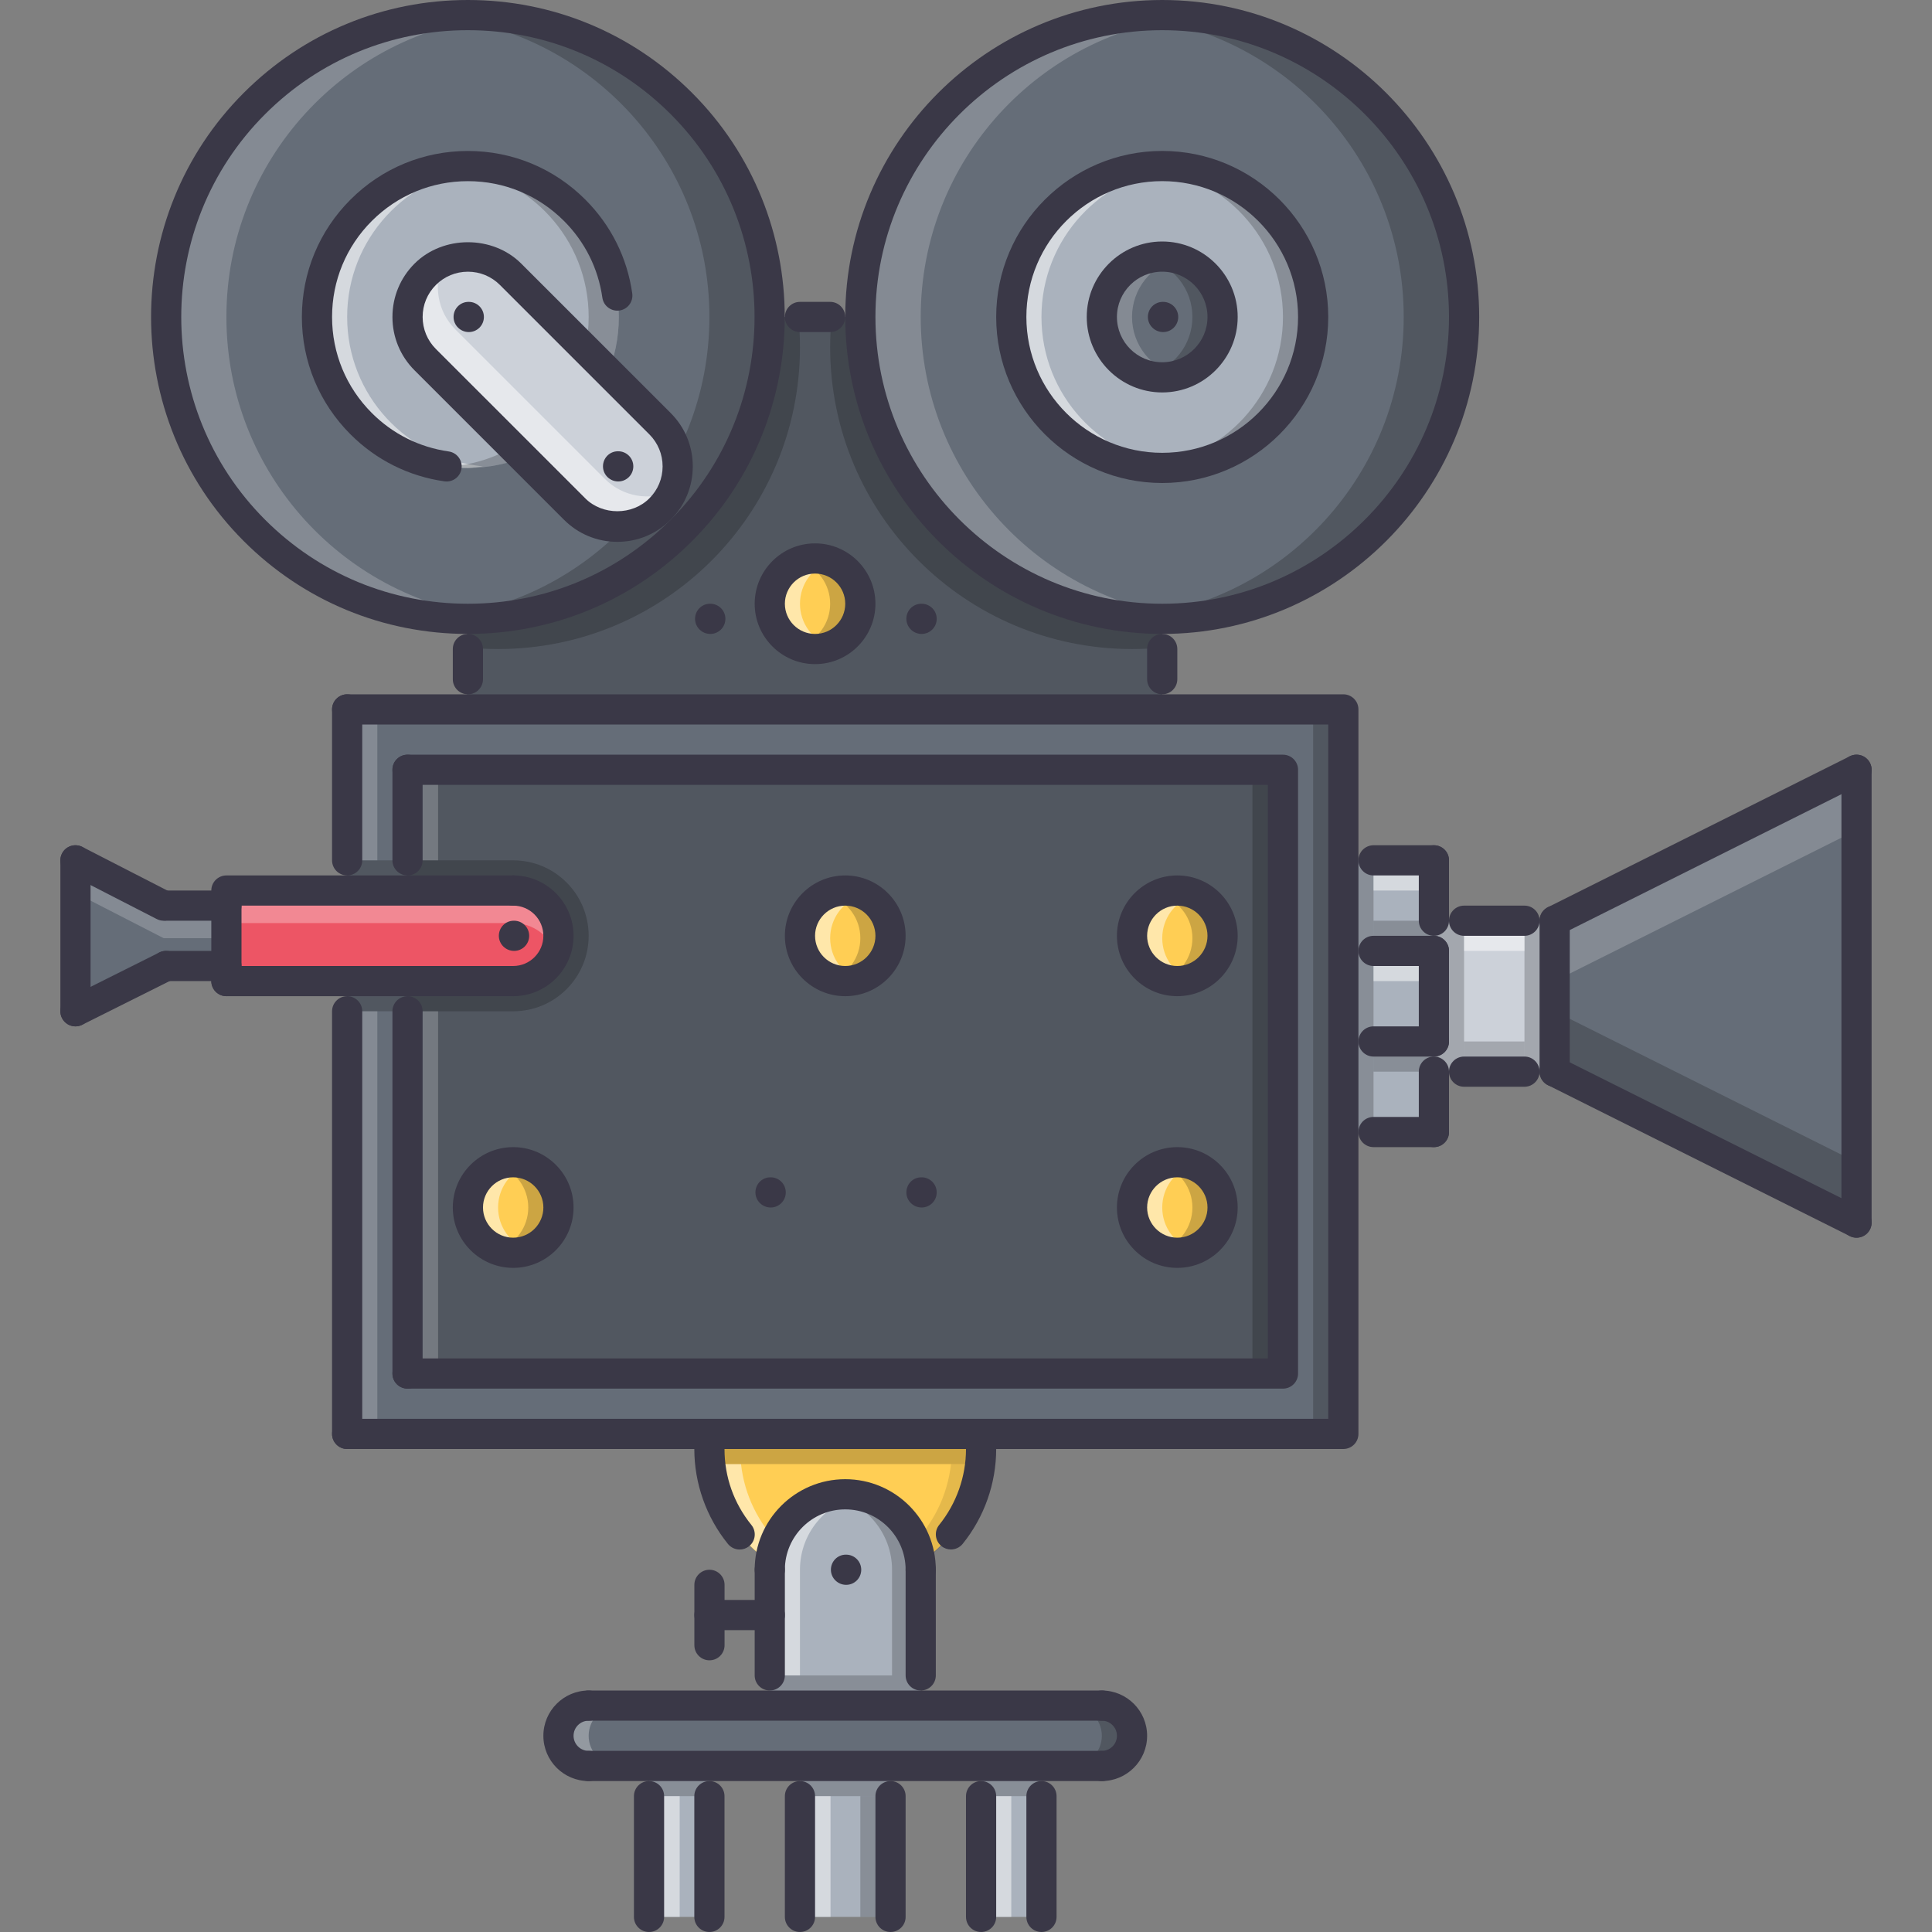 <?xml version="1.0" encoding="utf-8"?>
<!-- Generator: Adobe Illustrator 16.0.0, SVG Export Plug-In . SVG Version: 6.00 Build 0)  -->
<!DOCTYPE svg PUBLIC "-//W3C//DTD SVG 1.1//EN" "http://www.w3.org/Graphics/SVG/1.1/DTD/svg11.dtd">
<svg version="1.1" id="Слой_1" xmlns="http://www.w3.org/2000/svg" xmlns:xlink="http://www.w3.org/1999/xlink" x="0px" y="0px"
	 width="512px" height="512px" viewBox="0 0 512 512" enable-background="new 0 0 512 512" xml:space="preserve">
<rect x="0" y="0" width="512" height="512" fill="#808080" stroke="none"/>
<g id="_x32_._camcorder_x2C__film_x2C__cinema_x2C__movie_x2C__filming">
	<g>
		<g>
			<circle fill="#FFCE54" cx="223.999" cy="384" r="36"/>
		</g>
	</g>
	<g>
		<g opacity="0.5">
			<g>
				<path fill="#FFFFFF" d="M196.378,388h-7.977c2.016,17.977,17.086,32,35.598,32c1.371,0,2.668-0.25,4-0.406
					C211.351,417.734,198.245,404.625,196.378,388z"/>
			</g>
		</g>
	</g>
	<g opacity="0.2">
		<g opacity="0.5">
			<g>
				<path d="M252.022,388h7.977c-2.016,17.977-17.086,32-35.598,32c-1.371,0-2.668-0.25-4-0.406
					C237.05,417.734,250.155,404.625,252.022,388z"/>
			</g>
		</g>
	</g>
	<g opacity="0.2">
		<g>
			<rect x="187.999" y="380" width="72" height="8"/>
		</g>
	</g>
	<g>
		<g>
			<rect x="91.999" y="188" fill="#656D78" width="264" height="192"/>
		</g>
	</g>
	<g opacity="0.2">
		<g>
			<rect x="107.999" y="204" width="232" height="160"/>
		</g>
	</g>
	<g opacity="0.2">
		<g>
			<path d="M135.999,228h-28v40h28c11.047,0,20-8.953,20-20S147.046,228,135.999,228z"/>
		</g>
	</g>
	<g>
		<g>
			<g>
				<path fill="#656D78" d="M291.999,452c4.406,0,8,3.602,8,8s-3.594,8-8,8h-136c-4.398,0-8-3.602-8-8s3.602-8,8-8H291.999z"/>
			</g>
		</g>
	</g>
	<g opacity="0.3">
		<g>
			<path fill="#FFFFFF" d="M155.999,460c0-4.398,3.602-8,8-8h-8c-4.398,0-8,3.602-8,8s3.602,8,8,8h8
				C159.601,468,155.999,464.398,155.999,460z"/>
		</g>
	</g>
	<g opacity="0.2">
		<g>
			<path d="M291.999,460c0,4.398-3.602,8-8,8h8c4.398,0,8-3.602,8-8s-3.602-8-8-8h-8C288.397,452,291.999,455.602,291.999,460z"/>
		</g>
	</g>
	<g>
		<g>
			<path fill="#AAB2BD" d="M223.999,396c-11.047,0-20,8.953-20,20v36h40v-36C243.999,404.953,235.046,396,223.999,396z"/>
		</g>
	</g>
	<g opacity="0.5">
		<g>
			<path fill="#FFFFFF" d="M227.999,396.406c-1.293-0.266-2.629-0.406-4-0.406c-11.047,0-20,8.953-20,20v28h8v-28
				C211.999,406.328,218.87,398.258,227.999,396.406z"/>
		</g>
	</g>
	<g opacity="0.2">
		<g>
			<path d="M220.401,396.406c1.293-0.266,2.629-0.406,4-0.406c11.047,0,20,8.953,20,20v28h-8v-28
				C236.401,406.328,229.53,398.258,220.401,396.406z"/>
		</g>
	</g>
	<g>
		<g>
			<rect x="123.796" y="84" fill="#656D78" width="184.203" height="104"/>
		</g>
	</g>
	<g opacity="0.2">
		<g>
			<rect x="123.796" y="84" width="184.203" height="104"/>
		</g>
	</g>
	<g opacity="0.2">
		<g>
			<path d="M123.796,171.582c2.695,0.277,5.434,0.418,8.203,0.418c44.184,0,80-35.816,80-80c0-2.699-0.141-5.367-0.402-8h-87.801
				V171.582z"/>
		</g>
	</g>
	<g>
		<g>
			<circle fill="#656D78" cx="123.999" cy="84" r="80"/>
		</g>
	</g>
	<g opacity="0.2">
		<g>
			<path fill="#FFFFFF" d="M59.999,84c0-41.484,31.574-75.582,72-79.598c-2.633-0.262-5.301-0.402-8-0.402
				c-44.184,0-80,35.816-80,80s35.816,80,80,80c2.699,0,5.367-0.141,8-0.402C91.573,159.582,59.999,125.484,59.999,84z"/>
		</g>
	</g>
	<g opacity="0.2">
		<g>
			<path d="M187.999,84c0,41.484-31.574,75.582-72,79.598c2.633,0.262,5.301,0.402,8,0.402c44.184,0,80-35.816,80-80
				s-35.816-80-80-80c-2.699,0-5.367,0.141-8,0.402C156.425,8.418,187.999,42.516,187.999,84z"/>
		</g>
	</g>
	<g>
		<g>
			<path fill="#AAB2BD" d="M163.999,84c0,22.09-17.914,40-40,40c-22.09,0-40-17.91-40-40s17.91-40,40-40
				C146.085,44,163.999,61.91,163.999,84z"/>
		</g>
	</g>
	<g opacity="0.5">
		<g>
			<path fill="#FFFFFF" d="M91.999,84c0-20.719,15.816-37.563,36-39.598c-1.336-0.133-2.629-0.402-4-0.402c-22.09,0-40,17.91-40,40
				s17.91,40,40,40c1.371,0,2.664-0.27,4-0.402C107.815,121.563,91.999,104.719,91.999,84z"/>
		</g>
	</g>
	<g opacity="0.2">
		<g>
			<path d="M155.999,84c0,20.719-15.816,37.563-36,39.598c1.336,0.133,2.629,0.402,4,0.402c22.09,0,40-17.91,40-40s-17.91-40-40-40
				c-1.371,0-2.664,0.27-4,0.402C140.183,46.438,155.999,63.281,155.999,84z"/>
		</g>
	</g>
	<g opacity="0.2">
		<g>
			<path d="M219.999,92c0,44.184,35.816,80,80,80c2.703,0,5.367-0.141,8-0.402V84h-87.598C220.14,86.633,219.999,89.301,219.999,92z
				"/>
		</g>
	</g>
	<g>
		<g>
			<path fill="#656D78" d="M387.999,84c0,44.184-35.813,80-80,80c-44.184,0-80-35.816-80-80s35.816-80,80-80
				C352.187,4,387.999,39.816,387.999,84z"/>
		</g>
	</g>
	<g>
		<g>
			<path fill="#AAB2BD" d="M347.999,84c0,22.09-17.914,40-40,40s-40-17.91-40-40s17.914-40,40-40S347.999,61.91,347.999,84z"/>
		</g>
	</g>
	<g opacity="0.2">
		<g>
			<path fill="#FFFFFF" d="M243.999,84c0-41.484,31.578-75.582,72-79.598c-2.633-0.262-5.297-0.402-8-0.402
				c-44.184,0-80,35.816-80,80s35.816,80,80,80c2.703,0,5.367-0.141,8-0.402C275.577,159.582,243.999,125.484,243.999,84z"/>
		</g>
	</g>
	<g opacity="0.5">
		<g>
			<path fill="#FFFFFF" d="M275.999,84c0-20.719,15.82-37.563,36-39.598c-1.336-0.133-2.625-0.402-4-0.402c-22.086,0-40,17.91-40,40
				s17.914,40,40,40c1.375,0,2.664-0.27,4-0.402C291.819,121.563,275.999,104.719,275.999,84z"/>
		</g>
	</g>
	<g opacity="0.2">
		<g>
			<path d="M339.999,84c0,20.719-15.813,37.563-36,39.598c1.336,0.133,2.633,0.402,4,0.402c22.094,0,40-17.91,40-40
				s-17.906-40-40-40c-1.367,0-2.664,0.27-4,0.402C324.187,46.438,339.999,63.281,339.999,84z"/>
		</g>
	</g>
	<g opacity="0.2">
		<g>
			<path d="M371.999,84c0,41.484-31.57,75.582-72,79.598c2.633,0.262,5.305,0.402,8,0.402c44.188,0,80-35.816,80-80
				s-35.813-80-80-80c-2.695,0-5.367,0.141-8,0.402C340.429,8.418,371.999,42.516,371.999,84z"/>
		</g>
	</g>
	<g>
		<g>
			<circle fill="#656D78" cx="307.999" cy="84" r="16"/>
		</g>
	</g>
	<g opacity="0.2">
		<g>
			<path fill="#FFFFFF" d="M299.999,84c0-7.445,5.109-13.648,12-15.434c-1.281-0.332-2.609-0.566-4-0.566c-8.836,0-16,7.164-16,16
				s7.164,16,16,16c1.391,0,2.719-0.234,4-0.566C305.108,97.648,299.999,91.445,299.999,84z"/>
		</g>
	</g>
	<g opacity="0.2">
		<g>
			<path d="M315.999,84c0,7.445-5.109,13.648-12,15.434c1.289,0.332,2.609,0.566,4,0.566c8.836,0,16-7.164,16-16s-7.164-16-16-16
				c-1.391,0-2.711,0.234-4,0.566C310.89,70.352,315.999,76.555,315.999,84z"/>
		</g>
	</g>
	<g>
		<g>
			<path fill="#CCD1D9" d="M112.687,72.688c-6.242,6.242-6.25,16.375,0,22.625l39.598,39.594c6.246,6.25,16.383,6.25,22.625,0
				c6.246-6.234,6.25-16.375,0-22.625l-39.598-39.594C129.065,66.438,118.929,66.445,112.687,72.688z"/>
		</g>
	</g>
	<g opacity="0.5">
		<g>
			<path fill="#FFFFFF" d="M160.284,126.906l-39.598-39.594c-4.836-4.836-5.879-11.977-3.234-17.859
				c-1.723,0.773-3.352,1.82-4.766,3.234c-6.242,6.242-6.25,16.375,0,22.625l39.598,39.594c6.246,6.25,16.383,6.25,22.625,0
				c1.414-1.41,2.465-3.039,3.238-4.762C172.265,132.789,165.116,131.742,160.284,126.906z"/>
		</g>
	</g>
	<g>
		<g>
			<path fill="#FFCE54" d="M227.999,160c0,6.625-5.371,11.996-12,11.996c-6.625,0-11.996-5.371-11.996-11.996
				c0-6.629,5.371-12,11.996-12C222.628,148,227.999,153.371,227.999,160z"/>
		</g>
	</g>
	<g>
		<g opacity="0.5">
			<g>
				<path fill="#FFFFFF" d="M212.003,160c0-5.219,3.348-9.613,7.996-11.266c-1.258-0.445-2.59-0.734-4-0.734
					c-6.625,0-11.996,5.371-11.996,12c0,6.625,5.371,11.996,11.996,11.996c1.41,0,2.742-0.289,4-0.734
					C215.351,169.609,212.003,165.215,212.003,160z"/>
			</g>
		</g>
		<g opacity="0.2">
			<g>
				<path d="M219.999,159.996c0,5.219-3.348,9.613-7.996,11.266c1.258,0.445,2.59,0.734,4,0.734c6.625,0,11.996-5.371,11.996-12
					c0-6.625-5.371-11.996-11.996-11.996c-1.41,0-2.742,0.289-4,0.734C216.651,150.387,219.999,154.781,219.999,159.996z"/>
			</g>
		</g>
	</g>
	<g>
		<g>
			<path fill="#FFCE54" d="M235.999,248.625c0,6.625-5.371,11.996-12,11.996c-6.625,0-11.996-5.371-11.996-11.996
				c0-6.629,5.371-12,11.996-12C230.628,236.625,235.999,241.996,235.999,248.625z"/>
		</g>
	</g>
	<g>
		<g>
			<path fill="#FFCE54" d="M323.999,248.625c0,6.625-5.375,11.996-12,11.996s-12-5.371-12-11.996c0-6.629,5.375-12,12-12
				S323.999,241.996,323.999,248.625z"/>
		</g>
	</g>
	<g>
		<g>
			<circle fill="#FFCE54" cx="311.999" cy="320" r="12"/>
		</g>
	</g>
	<g>
		<g>
			<circle fill="#FFCE54" cx="135.997" cy="320" r="11.998"/>
		</g>
	</g>
	<g>
		<g>
			<path fill="#ED5565" d="M135.999,236.625c6.641,0,12,5.359,12,12s-5.359,12-12,12h-76v-4v-16v-2.719v-1.281H135.999z"/>
		</g>
	</g>
	<g opacity="0.3">
		<g>
			<path fill="#FFFFFF" d="M147.269,252.625c0.445-1.258,0.73-2.59,0.73-4c0-6.641-5.359-12-12-12h-76v1.281v2.719v4h76
				C141.229,244.625,145.62,247.969,147.269,252.625z"/>
		</g>
	</g>
	<g>
		<g>
			<polygon fill="#656D78" points="59.999,240.625 59.999,256.625 43.999,256.625 19.999,268.625 19.999,228.625 43.362,240.625 
				43.999,240.625 			"/>
		</g>
	</g>
	<g opacity="0.2">
		<g>
			<polygon fill="#FFFFFF" points="43.999,240.625 43.362,240.625 19.999,228.625 19.999,236.625 43.362,248.625 43.999,248.625 
				59.999,248.625 59.999,240.625 			"/>
		</g>
	</g>
	<g>
		<g>
			<rect x="355.999" y="228" fill="#AAB2BD" width="24" height="72"/>
		</g>
	</g>
	<g>
		<g>
			<rect x="379.999" y="244" fill="#CCD1D9" width="32" height="40"/>
		</g>
	</g>
	<g>
		<g>
			<polygon fill="#656D78" points="491.999,324 411.999,284 411.999,244 491.999,204 			"/>
		</g>
	</g>
	<g opacity="0.2">
		<g>
			<polygon fill="#FFFFFF" points="411.999,244 411.999,260 491.999,220 491.999,204 			"/>
		</g>
	</g>
	<g opacity="0.2">
		<g>
			<polygon points="411.999,284 411.999,268 491.999,308 491.999,324 			"/>
		</g>
	</g>
	<g>
		<g>
			<rect x="171.999" y="468" fill="#AAB2BD" width="16.016" height="40"/>
		</g>
	</g>
	<g>
		<g>
			<rect x="259.999" y="468" fill="#AAB2BD" width="16.016" height="40"/>
		</g>
	</g>
	<g>
		<g>
			<rect x="211.999" y="468" fill="#AAB2BD" width="24" height="40"/>
		</g>
	</g>
	<g>
		<g opacity="0.5">
			<g>
				<path fill="#FFFFFF" d="M220.003,248.629c0-5.219,3.348-9.613,7.996-11.266c-1.258-0.445-2.59-0.734-4-0.734
					c-6.625,0-11.996,5.371-11.996,12c0,6.625,5.371,11.996,11.996,11.996c1.41,0,2.742-0.289,4-0.734
					C223.351,258.238,220.003,253.844,220.003,248.629z"/>
			</g>
		</g>
		<g opacity="0.2">
			<g>
				<path d="M227.999,248.625c0,5.219-3.348,9.613-7.996,11.266c1.258,0.445,2.59,0.734,4,0.734c6.625,0,11.996-5.371,11.996-12
					c0-6.625-5.371-11.996-11.996-11.996c-1.41,0-2.742,0.289-4,0.734C224.651,239.016,227.999,243.41,227.999,248.625z"/>
			</g>
		</g>
	</g>
	<g>
		<g opacity="0.5">
			<g>
				<path fill="#FFFFFF" d="M131.999,320c0-5.219,3.348-9.609,7.996-11.266c-1.258-0.445-2.59-0.734-4-0.734
					c-6.625,0-11.996,5.375-11.996,12s5.371,12,11.996,12c1.41,0,2.742-0.297,4-0.734C135.347,329.609,131.999,325.219,131.999,320z
					"/>
			</g>
		</g>
		<g opacity="0.2">
			<g>
				<path d="M139.995,320c0,5.219-3.348,9.609-7.996,11.266c1.258,0.438,2.59,0.734,4,0.734c6.625,0,11.996-5.375,11.996-12
					s-5.371-12-11.996-12c-1.41,0-2.742,0.289-4,0.734C136.647,310.391,139.995,314.781,139.995,320z"/>
			</g>
		</g>
	</g>
	<g>
		<g opacity="0.5">
			<g>
				<path fill="#FFFFFF" d="M308.007,248.629c0-5.219,3.344-9.613,7.992-11.266c-1.258-0.445-2.586-0.734-4-0.734
					c-6.625,0-11.992,5.371-11.992,12c0,6.625,5.367,11.996,11.992,11.996c1.414,0,2.742-0.289,4-0.734
					C311.351,258.238,308.007,253.844,308.007,248.629z"/>
			</g>
		</g>
		<g opacity="0.2">
			<g>
				<path d="M315.999,248.625c0,5.219-3.344,9.613-7.992,11.266c1.258,0.445,2.586,0.734,4,0.734c6.625,0,11.992-5.371,11.992-12
					c0-6.625-5.367-11.996-11.992-11.996c-1.414,0-2.742,0.289-4,0.734C312.655,239.016,315.999,243.41,315.999,248.625z"/>
			</g>
		</g>
	</g>
	<g>
		<g opacity="0.5">
			<g>
				<path fill="#FFFFFF" d="M308.007,320c0-5.219,3.344-9.609,7.992-11.266c-1.258-0.445-2.586-0.734-4-0.734
					c-6.625,0-11.992,5.375-11.992,12s5.367,12,11.992,12c1.414,0,2.742-0.297,4-0.734C311.351,329.609,308.007,325.219,308.007,320
					z"/>
			</g>
		</g>
		<g opacity="0.2">
			<g>
				<path d="M315.999,320c0,5.219-3.344,9.609-7.992,11.266c1.258,0.438,2.586,0.734,4,0.734c6.625,0,11.992-5.375,11.992-12
					s-5.367-12-11.992-12c-1.414,0-2.742,0.289-4,0.734C312.655,310.391,315.999,314.781,315.999,320z"/>
			</g>
		</g>
	</g>
	<g opacity="0.2">
		<g>
			<rect x="91.999" y="228" width="16" height="8"/>
		</g>
	</g>
	<g opacity="0.2">
		<g>
			<rect x="91.999" y="260" width="16" height="8"/>
		</g>
	</g>
	<g opacity="0.2">
		<g>
			<rect x="91.999" y="188" fill="#FFFFFF" width="8" height="40"/>
		</g>
	</g>
	<g opacity="0.2">
		<g>
			<rect x="91.999" y="268" fill="#FFFFFF" width="8" height="112"/>
		</g>
	</g>
	<g opacity="0.2">
		<g>
			<rect x="347.999" y="188" width="8" height="192"/>
		</g>
	</g>
	<g opacity="0.2">
		<g>
			<rect x="107.999" y="204" fill="#FFFFFF" width="8.098" height="24"/>
		</g>
	</g>
	<g opacity="0.2">
		<g>
			<rect x="107.999" y="268" fill="#FFFFFF" width="8.098" height="96"/>
		</g>
	</g>
	<g opacity="0.2">
		<g>
			<rect x="331.905" y="204" width="8.094" height="160"/>
		</g>
	</g>
	<g opacity="0.2">
		<g>
			<rect x="363.999" y="244" width="16" height="8"/>
		</g>
	</g>
	<g opacity="0.2">
		<g>
			<rect x="363.999" y="276" width="16" height="8"/>
		</g>
	</g>
	<g opacity="0.2">
		<g>
			<rect x="355.999" y="228" width="8" height="72"/>
		</g>
	</g>
	<g opacity="0.2">
		<g>
			<rect x="379.999" y="244" width="8" height="40"/>
		</g>
	</g>
	<g opacity="0.2">
		<g>
			<rect x="403.999" y="244" width="8" height="40"/>
		</g>
	</g>
	<g opacity="0.5">
		<g>
			<rect x="363.999" y="252" fill="#FFFFFF" width="16" height="8"/>
		</g>
	</g>
	<g opacity="0.5">
		<g>
			<rect x="363.999" y="228" fill="#FFFFFF" width="16" height="8"/>
		</g>
	</g>
	<g opacity="0.5">
		<g>
			<rect x="387.999" y="244" fill="#FFFFFF" width="16" height="8"/>
		</g>
	</g>
	<g opacity="0.2">
		<g>
			<rect x="387.999" y="276" width="16" height="8"/>
		</g>
	</g>
	<g opacity="0.2">
		<g>
			<rect x="203.999" y="444" width="40.402" height="8"/>
		</g>
	</g>
	<g opacity="0.2">
		<g>
			<rect x="171.804" y="468" width="16.195" height="8"/>
		</g>
	</g>
	<g opacity="0.2">
		<g>
			<rect x="212.101" y="468" width="23.898" height="8"/>
		</g>
	</g>
	<g opacity="0.2">
		<g>
			<rect x="259.999" y="468" width="16" height="8"/>
		</g>
	</g>
	<g opacity="0.5">
		<g>
			<rect x="172.124" y="476" fill="#FFFFFF" width="8" height="32"/>
		</g>
	</g>
	<g opacity="0.5">
		<g>
			<rect x="212.101" y="476" fill="#FFFFFF" width="8" height="32"/>
		</g>
	</g>
	<g opacity="0.2">
		<g>
			<rect x="227.999" y="476" width="8" height="32"/>
		</g>
	</g>
	<g opacity="0.5">
		<g>
			<rect x="259.999" y="476" fill="#FFFFFF" width="8" height="32"/>
		</g>
	</g>
	<g id="_x32_._camcorder_x2C__film_x2C__cinema_x2C__movie_x2C__filming_1_">
		<g>
			<g>
				<path fill="#3A3847" d="M188.237,168c-2.207,0-4.039-1.789-4.039-4s1.75-4,3.961-4h0.078c2.211,0,4,1.789,4,4
					S190.448,168,188.237,168z"/>
			</g>
		</g>
		<g>
			<g>
				<path fill="#3A3847" d="M136.237,252c-2.207,0-4.039-1.789-4.039-4s1.75-4,3.961-4h0.078c2.211,0,4,1.789,4,4
					S138.448,252,136.237,252z"/>
			</g>
		</g>
		<g>
			<g>
				<path fill="#3A3847" d="M224.237,420c-2.207,0-4.039-1.789-4.039-4s1.75-4,3.961-4h0.078c2.211,0,4,1.789,4,4
					S226.448,420,224.237,420z"/>
			</g>
		</g>
		<g>
			<g>
				<path fill="#3A3847" d="M244.237,168c-2.207,0-4.039-1.789-4.039-4s1.75-4,3.961-4h0.078c2.211,0,4,1.789,4,4
					S246.448,168,244.237,168z"/>
			</g>
		</g>
		<g>
			<g>
				<path fill="#3A3847" d="M244.237,320c-2.207,0-4.039-1.789-4.039-4s1.75-4,3.961-4h0.078c2.211,0,4,1.789,4,4
					S246.448,320,244.237,320z"/>
			</g>
		</g>
		<g>
			<g>
				<path fill="#3A3847" d="M204.237,320c-2.207,0-4.039-1.789-4.039-4s1.75-4,3.961-4h0.078c2.211,0,4,1.789,4,4
					S206.448,320,204.237,320z"/>
			</g>
		</g>
		<g>
			<g>
				<path fill="#3A3847" d="M308.241,88c-2.211,0-4.039-1.789-4.039-4s1.75-4,3.961-4h0.078c2.211,0,4,1.789,4,4
					S310.452,88,308.241,88z"/>
			</g>
		</g>
		<g>
			<g>
				<path fill="#3A3847" d="M307.999,168c-46.316,0-84-37.684-84-84s37.684-84,84-84c46.32,0,84,37.684,84,84
					S354.319,168,307.999,168z M307.999,8c-41.906,0-76,34.094-76,76s34.094,76,76,76s76-34.094,76-76S349.905,8,307.999,8z"/>
			</g>
		</g>
		<g>
			<g>
				<path fill="#3A3847" d="M307.999,128c-24.258,0-44-19.738-44-44s19.742-44,44-44c24.266,0,44,19.738,44,44
					S332.265,128,307.999,128z M307.999,48c-19.852,0-36,16.148-36,36s16.148,36,36,36s36-16.148,36-36S327.851,48,307.999,48z"/>
			</g>
		</g>
		<g>
			<g>
				<path fill="#3A3847" d="M307.999,104c-11.023,0-20-8.973-20-20s8.977-20,20-20c11.031,0,20,8.973,20,20S319.03,104,307.999,104z
					 M307.999,72c-6.617,0-12,5.383-12,12s5.383,12,12,12s12-5.383,12-12S314.616,72,307.999,72z"/>
			</g>
		</g>
		<g>
			<g>
				<path fill="#3A3847" d="M124.237,88c-2.207,0-4.039-1.789-4.039-4s1.75-4,3.961-4h0.078c2.211,0,4,1.789,4,4
					S126.448,88,124.237,88z"/>
			</g>
		</g>
		<g>
			<g>
				<path fill="#3A3847" d="M123.999,168c-22.438,0-43.531-8.734-59.398-24.602c-32.754-32.754-32.754-86.043,0-118.797
					C80.468,8.734,101.562,0,123.999,0s43.531,8.734,59.398,24.602c32.754,32.754,32.754,86.043,0,118.797
					C167.53,159.266,146.437,168,123.999,168z M123.999,8c-20.301,0-39.387,7.902-53.742,22.258
					c-29.633,29.633-29.633,77.852,0,107.484C84.612,152.098,103.698,160,123.999,160s39.387-7.902,53.742-22.258
					c29.633-29.633,29.633-77.852,0-107.484C163.386,15.902,144.3,8,123.999,8z"/>
			</g>
		</g>
		<g>
			<g>
				<path fill="#3A3847" d="M118.351,127.602c-0.188,0-0.375-0.012-0.566-0.039c-9.5-1.355-18.109-5.66-24.898-12.453
					c-8.309-8.305-12.887-19.352-12.887-31.105c0-11.758,4.578-22.805,12.887-31.113s19.355-12.883,31.109-12.883
					c0.004,0,0.008,0,0.012,0c11.754,0,22.801,4.574,31.105,12.883c6.789,6.785,11.094,15.387,12.441,24.875
					c0.309,2.188-1.211,4.211-3.398,4.523c-2.203,0.289-4.211-1.215-4.523-3.398c-1.102-7.758-4.621-14.793-10.176-20.344
					c-6.793-6.797-15.832-10.539-25.449-10.539c-0.004,0-0.004,0-0.008,0c-9.617,0-18.66,3.742-25.457,10.539
					c-6.801,6.797-10.543,15.84-10.543,25.457s3.746,18.652,10.543,25.449c5.555,5.559,12.598,9.082,20.367,10.188
					c2.188,0.313,3.711,2.34,3.398,4.523C122.022,126.16,120.312,127.602,118.351,127.602z"/>
			</g>
		</g>
		<g>
			<g>
				<path fill="#3A3847" d="M355.999,384h-264c-2.211,0-4-1.789-4-4s1.789-4,4-4h260V192h-260c-2.211,0-4-1.789-4-4s1.789-4,4-4h264
					c2.211,0,4,1.789,4,4v192C359.999,382.211,358.21,384,355.999,384z"/>
			</g>
		</g>
		<g>
			<g>
				<path fill="#3A3847" d="M339.999,368h-232c-2.211,0-4-1.789-4-4s1.789-4,4-4h228V208h-228c-2.211,0-4-1.789-4-4s1.789-4,4-4h232
					c2.211,0,4,1.789,4,4v160C343.999,366.211,342.21,368,339.999,368z"/>
			</g>
		</g>
		<g>
			<g>
				<path fill="#3A3847" d="M307.999,184c-2.211,0-4-1.789-4-4v-8c0-2.211,1.789-4,4-4s4,1.789,4,4v8
					C311.999,182.211,310.21,184,307.999,184z"/>
			</g>
		</g>
		<g>
			<g>
				<path fill="#3A3847" d="M123.999,184c-2.211,0-4-1.789-4-4v-8c0-2.211,1.789-4,4-4s4,1.789,4,4v8
					C127.999,182.211,126.21,184,123.999,184z"/>
			</g>
		</g>
		<g>
			<g>
				<path fill="#3A3847" d="M219.999,88h-8c-2.211,0-4-1.789-4-4s1.789-4,4-4h8c2.211,0,4,1.789,4,4S222.21,88,219.999,88z"/>
			</g>
		</g>
		<g>
			<g>
				<path fill="#3A3847" d="M163.597,143.594c-5.344,0-10.367-2.082-14.141-5.859l-39.598-39.594
					c-3.777-3.777-5.859-8.801-5.855-14.145c0-5.34,2.082-10.363,5.855-14.137c7.555-7.551,20.734-7.559,28.281,0l39.598,39.594
					c3.777,3.777,5.859,8.801,5.859,14.148c-0.004,5.344-2.082,10.363-5.863,14.137
					C173.964,141.512,168.944,143.594,163.597,143.594z M124.003,72.004c-3.207,0-6.223,1.246-8.488,3.512s-3.512,5.277-3.512,8.48
					c0,3.207,1.246,6.223,3.512,8.488l39.598,39.594c4.535,4.535,12.445,4.535,16.965,0c2.27-2.262,3.52-5.273,3.52-8.48
					s-1.25-6.223-3.516-8.488l-39.598-39.594C130.218,73.25,127.206,72.004,124.003,72.004z"/>
			</g>
		</g>
		<g>
			<g>
				<path fill="#3A3847" d="M163.835,127.594c-2.207,0-4.039-1.789-4.039-4s1.75-4,3.961-4h0.078c2.211,0,4,1.789,4,4
					S166.046,127.594,163.835,127.594z"/>
			</g>
		</g>
		<g>
			<g>
				<path fill="#3A3847" d="M215.999,176c-8.824,0-16-7.176-16-16s7.176-16,16-16s16,7.176,16,16S224.823,176,215.999,176z
					 M215.999,152c-4.41,0-8,3.59-8,8s3.59,8,8,8s8-3.59,8-8S220.409,152,215.999,152z"/>
			</g>
		</g>
		<g>
			<g>
				<path fill="#3A3847" d="M223.999,264c-8.824,0-16-7.176-16-16s7.176-16,16-16s16,7.176,16,16S232.823,264,223.999,264z
					 M223.999,240c-4.41,0-8,3.59-8,8s3.59,8,8,8s8-3.59,8-8S228.409,240,223.999,240z"/>
			</g>
		</g>
		<g>
			<g>
				<path fill="#3A3847" d="M311.999,336c-8.82,0-16-7.172-16-16s7.18-16,16-16c8.828,0,16,7.172,16,16S320.827,336,311.999,336z
					 M311.999,312c-4.406,0-8,3.594-8,8s3.594,8,8,8c4.414,0,8-3.594,8-8S316.413,312,311.999,312z"/>
			</g>
		</g>
		<g>
			<g>
				<path fill="#3A3847" d="M135.999,336c-8.824,0-16-7.172-16-16s7.176-16,16-16s16,7.172,16,16S144.823,336,135.999,336z
					 M135.999,312c-4.41,0-8,3.594-8,8s3.59,8,8,8s8-3.594,8-8S140.409,312,135.999,312z"/>
			</g>
		</g>
		<g>
			<g>
				<path fill="#3A3847" d="M311.999,264c-8.82,0-16-7.176-16-16s7.18-16,16-16c8.828,0,16,7.176,16,16S320.827,264,311.999,264z
					 M311.999,240c-4.406,0-8,3.59-8,8s3.594,8,8,8c4.414,0,8-3.59,8-8S316.413,240,311.999,240z"/>
			</g>
		</g>
		<g>
			<g>
				<path fill="#3A3847" d="M135.999,240h-76c-2.211,0-4-1.789-4-4s1.789-4,4-4h76c2.211,0,4,1.789,4,4S138.21,240,135.999,240z"/>
			</g>
		</g>
		<g>
			<g>
				<path fill="#3A3847" d="M135.999,264h-76c-2.211,0-4-1.789-4-4s1.789-4,4-4h76c2.211,0,4,1.789,4,4S138.21,264,135.999,264z"/>
			</g>
		</g>
		<g>
			<g>
				<path fill="#3A3847" d="M59.999,264c-2.211,0-4-1.789-4-4v-22.75c0-2.211,1.789-4,4-4s4,1.789,4,4V260
					C63.999,262.211,62.21,264,59.999,264z"/>
			</g>
		</g>
		<g>
			<g>
				<path fill="#3A3847" d="M59.999,244h-16c-2.211,0-4-1.789-4-4s1.789-4,4-4h16c2.211,0,4,1.789,4,4S62.21,244,59.999,244z"/>
			</g>
		</g>
		<g>
			<g>
				<path fill="#3A3847" d="M59.999,260h-16c-2.211,0-4-1.789-4-4s1.789-4,4-4h16c2.211,0,4,1.789,4,4S62.21,260,59.999,260z"/>
			</g>
		</g>
		<g>
			<g>
				<path fill="#3A3847" d="M43.37,244c-0.613,0-1.238-0.141-1.824-0.441l-23.375-12c-1.965-1.008-2.738-3.422-1.73-5.387
					c1.008-1.957,3.418-2.734,5.387-1.73l23.375,12c1.965,1.008,2.738,3.422,1.73,5.387C46.226,243.207,44.823,244,43.37,244z"/>
			</g>
		</g>
		<g>
			<g>
				<path fill="#3A3847" d="M20.003,272c-1.469,0-2.879-0.813-3.582-2.211c-0.988-1.977-0.188-4.383,1.789-5.367l24-12
					c1.973-0.988,4.375-0.191,5.367,1.789c0.988,1.977,0.188,4.379-1.789,5.367l-24,12C21.214,271.859,20.604,272,20.003,272z"/>
			</g>
		</g>
		<g>
			<g>
				<path fill="#3A3847" d="M19.999,272c-2.211,0-4-1.789-4-4v-40c0-2.211,1.789-4,4-4s4,1.789,4,4v40
					C23.999,270.211,22.21,272,19.999,272z"/>
			</g>
		</g>
		<g>
			<g>
				<path fill="#3A3847" d="M135.999,264c-2.211,0-4-1.789-4-4s1.789-4,4-4c4.41,0,8-3.59,8-8s-3.59-8-8-8c-2.211,0-4-1.789-4-4
					s1.789-4,4-4c8.824,0,16,7.176,16,16S144.823,264,135.999,264z"/>
			</g>
		</g>
		<g>
			<g>
				<path fill="#3A3847" d="M107.999,232c-2.211,0-4-1.789-4-4v-24c0-2.211,1.789-4,4-4s4,1.789,4,4v24
					C111.999,230.211,110.21,232,107.999,232z"/>
			</g>
		</g>
		<g>
			<g>
				<path fill="#3A3847" d="M107.999,368c-2.211,0-4-1.789-4-4v-96c0-2.211,1.789-4,4-4s4,1.789,4,4v96
					C111.999,366.211,110.21,368,107.999,368z"/>
			</g>
		</g>
		<g>
			<g>
				<path fill="#3A3847" d="M91.999,384c-2.211,0-4-1.789-4-4V268c0-2.211,1.789-4,4-4s4,1.789,4,4v112
					C95.999,382.211,94.21,384,91.999,384z"/>
			</g>
		</g>
		<g>
			<g>
				<path fill="#3A3847" d="M91.999,232c-2.211,0-4-1.789-4-4v-40c0-2.211,1.789-4,4-4s4,1.789,4,4v40
					C95.999,230.211,94.21,232,91.999,232z"/>
			</g>
		</g>
		<g>
			<g>
				<path fill="#3A3847" d="M379.999,232h-16c-2.211,0-4-1.789-4-4s1.789-4,4-4h16c2.211,0,4,1.789,4,4S382.21,232,379.999,232z"/>
			</g>
		</g>
		<g>
			<g>
				<path fill="#3A3847" d="M379.999,248c-2.211,0-4-1.789-4-4v-16c0-2.211,1.789-4,4-4s4,1.789,4,4v16
					C383.999,246.211,382.21,248,379.999,248z"/>
			</g>
		</g>
		<g>
			<g>
				<path fill="#3A3847" d="M379.999,304c-2.211,0-4-1.789-4-4v-16c0-2.211,1.789-4,4-4s4,1.789,4,4v16
					C383.999,302.211,382.21,304,379.999,304z"/>
			</g>
		</g>
		<g>
			<g>
				<path fill="#3A3847" d="M379.999,304h-16c-2.211,0-4-1.789-4-4s1.789-4,4-4h16c2.211,0,4,1.789,4,4S382.21,304,379.999,304z"/>
			</g>
		</g>
		<g>
			<g>
				<path fill="#3A3847" d="M379.999,256h-16c-2.211,0-4-1.789-4-4s1.789-4,4-4h16c2.211,0,4,1.789,4,4S382.21,256,379.999,256z"/>
			</g>
		</g>
		<g>
			<g>
				<path fill="#3A3847" d="M379.999,280c-2.211,0-4-1.789-4-4v-24c0-2.211,1.789-4,4-4s4,1.789,4,4v24
					C383.999,278.211,382.21,280,379.999,280z"/>
			</g>
		</g>
		<g>
			<g>
				<path fill="#3A3847" d="M379.999,280h-16c-2.211,0-4-1.789-4-4s1.789-4,4-4h16c2.211,0,4,1.789,4,4S382.21,280,379.999,280z"/>
			</g>
		</g>
		<g>
			<g>
				<path fill="#3A3847" d="M403.999,248h-16c-2.211,0-4-1.789-4-4s1.789-4,4-4h16c2.211,0,4,1.789,4,4S406.21,248,403.999,248z"/>
			</g>
		</g>
		<g>
			<g>
				<path fill="#3A3847" d="M403.999,288h-16c-2.211,0-4-1.789-4-4s1.789-4,4-4h16c2.211,0,4,1.789,4,4S406.21,288,403.999,288z"/>
			</g>
		</g>
		<g>
			<g>
				<path fill="#3A3847" d="M412.007,248c-1.469,0-2.883-0.809-3.586-2.211c-0.984-1.977-0.188-4.379,1.789-5.367l80-40
					c1.984-0.988,4.375-0.191,5.367,1.789c0.992,1.977,0.188,4.379-1.789,5.367l-80,40C413.218,247.863,412.608,248,412.007,248z"/>
			</g>
		</g>
		<g>
			<g>
				<path fill="#3A3847" d="M491.999,328c-0.602,0-1.211-0.141-1.789-0.422l-80-40c-1.977-0.984-2.773-3.391-1.789-5.367
					c0.992-1.977,3.391-2.773,5.367-1.789l80,40c1.977,0.984,2.781,3.391,1.789,5.367C494.874,327.188,493.468,328,491.999,328z"/>
			</g>
		</g>
		<g>
			<g>
				<path fill="#3A3847" d="M411.999,288c-2.211,0-4-1.789-4-4v-40c0-2.211,1.789-4,4-4s4,1.789,4,4v40
					C415.999,286.211,414.21,288,411.999,288z"/>
			</g>
		</g>
		<g>
			<g>
				<path fill="#3A3847" d="M491.999,328c-2.211,0-4-1.789-4-4V204c0-2.211,1.789-4,4-4s4,1.789,4,4v120
					C495.999,326.211,494.21,328,491.999,328z"/>
			</g>
		</g>
		<g>
			<g>
				<path fill="#3A3847" d="M196.019,410.641c-1.168,0-2.32-0.508-3.113-1.484c-5.742-7.094-8.906-16.023-8.906-25.156
					c0-2.211,1.789-4,4-4s4,1.789,4,4c0,7.406,2.465,14.367,7.125,20.125c1.391,1.719,1.125,4.234-0.59,5.625
					C197.792,410.344,196.901,410.641,196.019,410.641z"/>
			</g>
		</g>
		<g>
			<g>
				<path fill="#3A3847" d="M252.003,410.625c-0.883,0-1.77-0.289-2.512-0.891c-1.715-1.391-1.984-3.906-0.594-5.625
					c4.578-5.672,7.102-12.813,7.102-20.109c0-2.211,1.789-4,4-4s4,1.789,4,4c0,9.125-3.152,18.047-8.883,25.141
					C254.327,410.117,253.171,410.625,252.003,410.625z"/>
			</g>
		</g>
		<g>
			<g>
				<path fill="#3A3847" d="M243.999,420c-2.211,0-4-1.789-4-4c0-8.828-7.176-16-16-16s-16,7.172-16,16c0,2.211-1.789,4-4,4
					s-4-1.789-4-4c0-13.234,10.766-24,24-24s24,10.766,24,24C247.999,418.211,246.21,420,243.999,420z"/>
			</g>
		</g>
		<g>
			<g>
				<path fill="#3A3847" d="M203.999,448c-2.211,0-4-1.789-4-4v-28c0-2.211,1.789-4,4-4s4,1.789,4,4v28
					C207.999,446.211,206.21,448,203.999,448z"/>
			</g>
		</g>
		<g>
			<g>
				<path fill="#3A3847" d="M243.999,448c-2.211,0-4-1.789-4-4v-28c0-2.211,1.789-4,4-4s4,1.789,4,4v28
					C247.999,446.211,246.21,448,243.999,448z"/>
			</g>
		</g>
		<g>
			<g>
				<path fill="#3A3847" d="M203.999,432h-15.984c-2.211,0-4-1.789-4-4s1.789-4,4-4h15.984c2.211,0,4,1.789,4,4
					S206.21,432,203.999,432z"/>
			</g>
		</g>
		<g>
			<g>
				<path fill="#3A3847" d="M188.015,440c-2.211,0-4-1.789-4-4v-16c0-2.211,1.789-4,4-4s4,1.789,4,4v16
					C192.015,438.211,190.226,440,188.015,440z"/>
			</g>
		</g>
		<g>
			<g>
				<path fill="#3A3847" d="M291.999,456h-136c-2.211,0-4-1.789-4-4s1.789-4,4-4h136c2.211,0,4,1.789,4,4S294.21,456,291.999,456z"
					/>
			</g>
		</g>
		<g>
			<g>
				<path fill="#3A3847" d="M155.999,472c-6.617,0-12-5.383-12-12s5.383-12,12-12c2.211,0,4,1.789,4,4s-1.789,4-4,4
					c-2.207,0-4,1.797-4,4s1.793,4,4,4c2.211,0,4,1.789,4,4S158.21,472,155.999,472z"/>
			</g>
		</g>
		<g>
			<g>
				<path fill="#3A3847" d="M291.999,472c-2.211,0-4-1.789-4-4s1.789-4,4-4s4-1.797,4-4s-1.789-4-4-4s-4-1.789-4-4s1.789-4,4-4
					c6.617,0,12,5.383,12,12S298.616,472,291.999,472z"/>
			</g>
		</g>
		<g>
			<g>
				<path fill="#3A3847" d="M291.999,472h-136c-2.211,0-4-1.789-4-4s1.789-4,4-4h136c2.211,0,4,1.789,4,4S294.21,472,291.999,472z"
					/>
			</g>
		</g>
		<g>
			<g>
				<path fill="#3A3847" d="M275.999,512c-2.211,0-4-1.789-4-4v-32c0-2.211,1.789-4,4-4s4,1.789,4,4v32
					C279.999,510.211,278.21,512,275.999,512z"/>
			</g>
		</g>
		<g>
			<g>
				<path fill="#3A3847" d="M259.999,512c-2.211,0-4-1.789-4-4v-32c0-2.211,1.789-4,4-4s4,1.789,4,4v32
					C263.999,510.211,262.21,512,259.999,512z"/>
			</g>
		</g>
		<g>
			<g>
				<path fill="#3A3847" d="M235.999,512c-2.211,0-4-1.789-4-4v-32c0-2.211,1.789-4,4-4s4,1.789,4,4v32
					C239.999,510.211,238.21,512,235.999,512z"/>
			</g>
		</g>
		<g>
			<g>
				<path fill="#3A3847" d="M211.999,512c-2.211,0-4-1.789-4-4v-32c0-2.211,1.789-4,4-4s4,1.789,4,4v32
					C215.999,510.211,214.21,512,211.999,512z"/>
			</g>
		</g>
		<g>
			<g>
				<path fill="#3A3847" d="M187.999,512c-2.211,0-4-1.789-4-4v-32c0-2.211,1.789-4,4-4s4,1.789,4,4v32
					C191.999,510.211,190.21,512,187.999,512z"/>
			</g>
		</g>
		<g>
			<g>
				<path fill="#3A3847" d="M171.999,512c-2.211,0-4-1.789-4-4v-32c0-2.211,1.789-4,4-4s4,1.789,4,4v32
					C175.999,510.211,174.21,512,171.999,512z"/>
			</g>
		</g>
	</g>
</g>
</svg>

